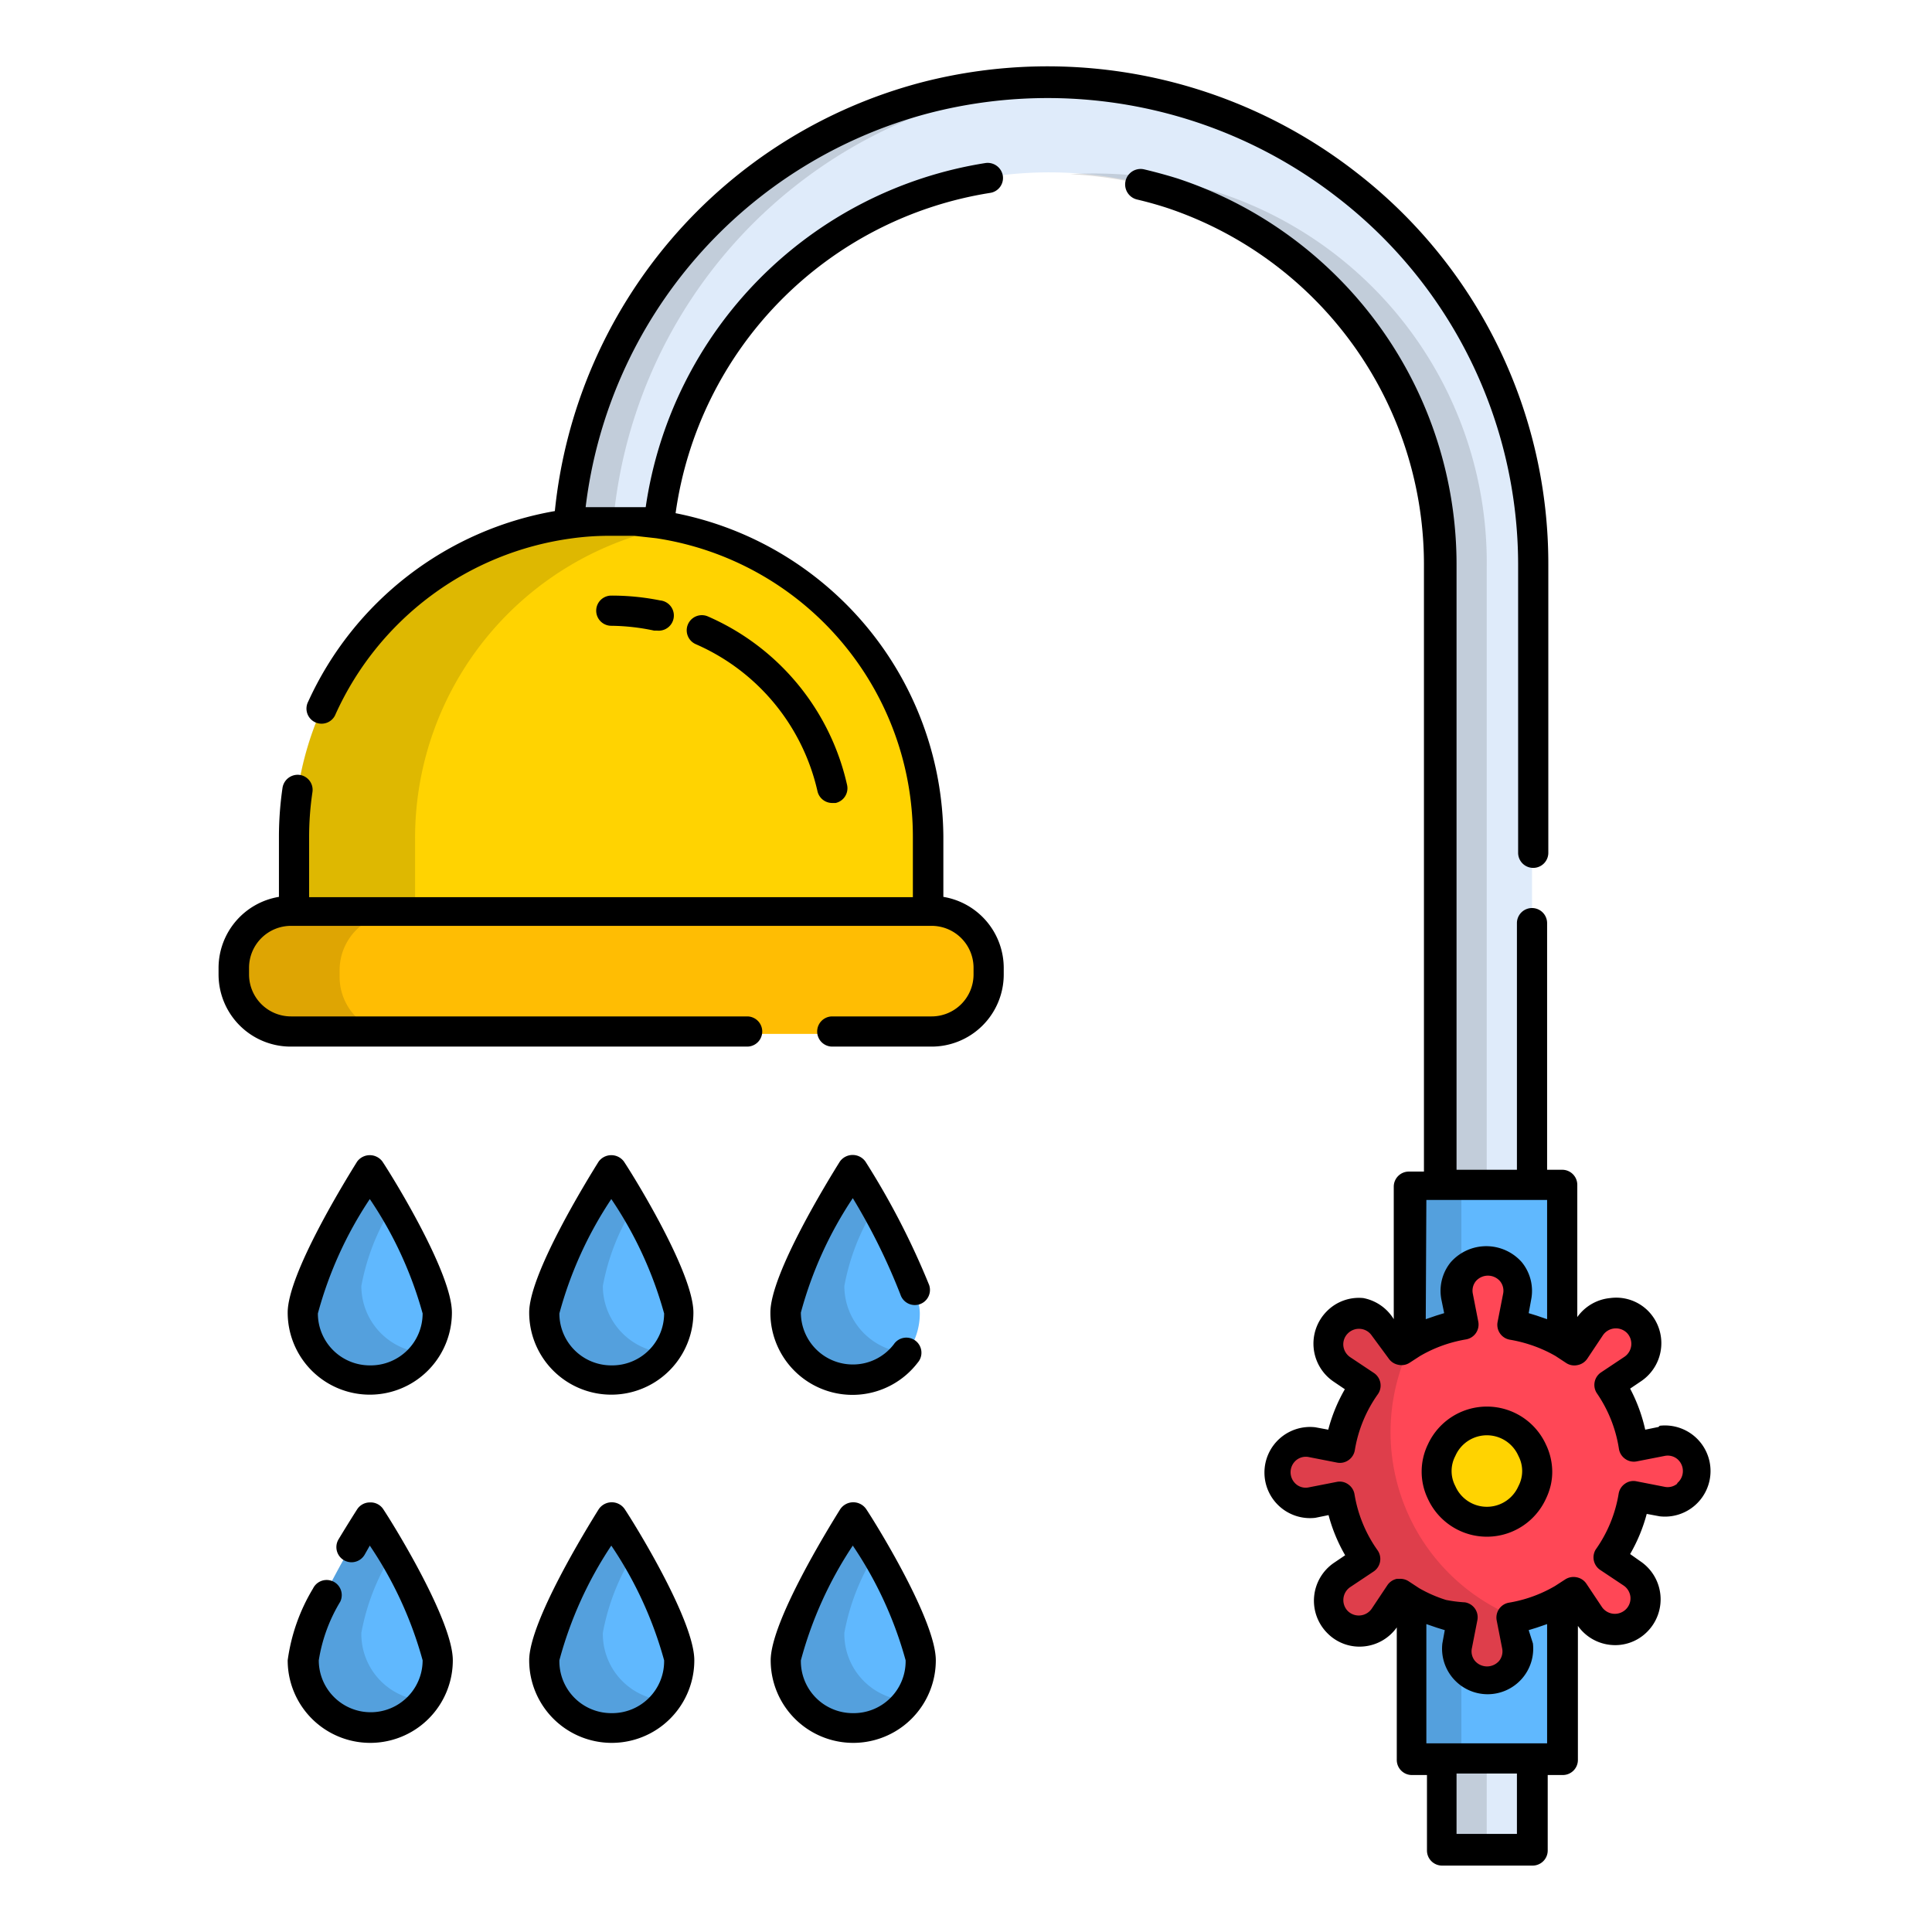 <svg xmlns="http://www.w3.org/2000/svg" viewBox="0 0 64 64"><defs><style>.cls-1{fill:#60b8fe;}.cls-2{fill:#dfebfa;}.cls-3{opacity:0.13;}.cls-4{fill:#ffd301;}.cls-5{fill:#ffbd03;}.cls-6{fill:#ff4756;}</style></defs><title>water shower</title><g id="water_shower" data-name="water shower"><path class="cls-1" d="M30.47,55A2.22,2.22,0,0,1,26,55c0-1.23,2.22-4.76,2.22-4.76S30.47,53.8,30.47,55Z"/><path class="cls-1" d="M22.47,55A2.22,2.22,0,0,1,18,55c0-1.23,2.22-4.76,2.22-4.76S22.47,53.8,22.47,55Z"/><path class="cls-1" d="M14.47,55A2.22,2.22,0,0,1,10,55c0-1.23,2.22-4.76,2.22-4.76S14.47,53.8,14.47,55Z"/><path class="cls-2" d="M47.75,18.79V61.25h3V18.72a16,16,0,1,0-32,.16v9.37h3V18.72A13,13,0,0,1,38.9,6.39,12.9,12.9,0,0,1,47.75,18.79Z"/><path class="cls-3" d="M32.15,3.26a17,17,0,0,1,3.41-.49,16.77,16.77,0,0,0-4.91.49,16,16,0,0,0-11.9,15.62v9.37h1.5V18.88A16,16,0,0,1,32.15,3.26Z"/><path class="cls-3" d="M40.4,6.39a13.76,13.76,0,0,0-4.95-.62,14,14,0,0,1,3.45.62,12.9,12.9,0,0,1,8.85,12.4V61.25h1.5V18.79A12.9,12.9,0,0,0,40.4,6.39Z"/><path class="cls-4" d="M20.25,17.25h0a10.5,10.5,0,0,1,10.5,10.5v2.5a0,0,0,0,1,0,0h-21a0,0,0,0,1,0,0v-2.5A10.5,10.5,0,0,1,20.25,17.25Z"/><path class="cls-3" d="M22.25,17.45a10.48,10.48,0,0,0-12.5,10.3v2.5h4v-2.5A10.5,10.5,0,0,1,22.25,17.45Z"/><rect class="cls-5" x="7.75" y="30.25" width="25" height="4" rx="1.89" ry="1.89"/><path class="cls-3" d="M11.25,32.36v-.22a1.89,1.89,0,0,1,1.89-1.89H9.64a1.89,1.89,0,0,0-1.89,1.89v.22a1.89,1.89,0,0,0,1.89,1.89h3.5A1.89,1.89,0,0,1,11.25,32.36Z"/><path class="cls-1" d="M30.47,43.51a2.22,2.22,0,0,1-4.44,0c0-1.23,2.22-4.76,2.22-4.76S30.47,42.28,30.47,43.51Z"/><path class="cls-1" d="M22.47,43.51a2.22,2.22,0,0,1-4.44,0c0-1.23,2.22-4.76,2.22-4.76S22.47,42.28,22.47,43.51Z"/><path class="cls-1" d="M14.47,43.51a2.22,2.22,0,1,1-4.44,0c0-1.23,2.22-4.76,2.22-4.76S14.47,42.28,14.47,43.51Z"/><path class="cls-3" d="M30,44.81a2.17,2.17,0,0,1-1.79.92A2.22,2.22,0,0,1,26,43.51c0-1.23,2.22-4.76,2.22-4.76s.34.54.75,1.27a7.42,7.42,0,0,0-1,2.58A2.22,2.22,0,0,0,30,44.81Z"/><path class="cls-3" d="M22,44.81a2.17,2.17,0,0,1-1.79.92A2.22,2.22,0,0,1,18,43.51c0-1.23,2.22-4.76,2.22-4.76s.34.54.75,1.27a7.42,7.42,0,0,0-1,2.58A2.22,2.22,0,0,0,22,44.81Z"/><path class="cls-3" d="M14,44.81a2.17,2.17,0,0,1-1.79.92A2.22,2.22,0,0,1,10,43.51c0-1.23,2.22-4.76,2.22-4.76s.34.54.75,1.27a7.42,7.42,0,0,0-1,2.58A2.22,2.22,0,0,0,14,44.81Z"/><path class="cls-3" d="M30,56.33a2.17,2.17,0,0,1-1.79.92A2.21,2.21,0,0,1,26,55c0-1.23,2.22-4.76,2.22-4.76s.34.54.75,1.27a7.42,7.42,0,0,0-1,2.58A2.21,2.21,0,0,0,30,56.33Z"/><path class="cls-3" d="M22,56.33a2.17,2.17,0,0,1-1.79.92A2.21,2.21,0,0,1,18,55c0-1.23,2.22-4.76,2.22-4.76s.34.54.75,1.27a7.42,7.42,0,0,0-1,2.58A2.21,2.21,0,0,0,22,56.33Z"/><path class="cls-3" d="M14,56.33a2.17,2.17,0,0,1-1.79.92A2.21,2.21,0,0,1,10,55c0-1.23,2.22-4.76,2.22-4.76s.34.54.75,1.27a7.42,7.42,0,0,0-1,2.58A2.21,2.21,0,0,0,14,56.33Z"/><rect class="cls-1" x="46.75" y="39.25" width="5" height="19"/><rect class="cls-3" x="46.75" y="39.25" width="1.66" height="19"/><path class="cls-6" d="M55,47.76l-.92.18a4.91,4.91,0,0,0-.85-2.06l.78-.52a1,1,0,1,0-1.4-1.4l-.52.78a4.91,4.91,0,0,0-2.06-.85l.18-.92a1,1,0,1,0-2,0l.18.92a4.91,4.91,0,0,0-2.06.85L45.86,44a1,1,0,1,0-1.4,1.4l.78.52a4.91,4.91,0,0,0-.85,2.06l-.92-.18a1,1,0,1,0,0,2l.92-.18a4.91,4.91,0,0,0,.85,2.06l-.78.52a1,1,0,1,0,1.4,1.4l.52-.78a4.91,4.91,0,0,0,2.06.85l-.18.92a1,1,0,1,0,2,0l-.18-.92a4.91,4.91,0,0,0,2.06-.85l.52.78a1,1,0,1,0,1.4-1.4l-.78-.52a4.91,4.91,0,0,0,.85-2.06l.92.18a1,1,0,1,0,0-2Z"/><path class="cls-3" d="M50.22,53.58a6.61,6.61,0,0,1-3.46-9.09c-.13.08-.26.15-.38.24L45.86,44a1,1,0,1,0-1.4,1.4l.78.52a4.91,4.91,0,0,0-.85,2.06l-.92-.18a1,1,0,1,0,0,2l.92-.18a4.91,4.91,0,0,0,.85,2.06l-.78.52a1,1,0,1,0,1.4,1.4l.52-.78a4.91,4.91,0,0,0,2.06.85l-.18.92a1,1,0,1,0,2,0l-.18-.92Z"/><circle class="cls-4" cx="49.25" cy="48.75" r="1.66"/><path d="M30.77,3.75A15.65,15.65,0,0,1,44.29,6.53a15.38,15.38,0,0,1,6,12.19v9.53a.5.5,0,0,0,1,0V18.72a16.38,16.38,0,0,0-6.35-13,16.65,16.65,0,0,0-14.38-3A16.4,16.4,0,0,0,18.38,16.93a11.06,11.06,0,0,0-8.17,6.31.5.5,0,1,0,.91.41,10.06,10.06,0,0,1,7.78-5.81,9,9,0,0,1,1.39-.09l.73,0,.72.08h0a10,10,0,0,1,8.5,9.89v2h-20v-2a10.12,10.12,0,0,1,.11-1.48.5.5,0,0,0-.42-.57.51.51,0,0,0-.57.42,11.28,11.28,0,0,0-.12,1.62v2a2.39,2.39,0,0,0-2,2.35v.22a2.39,2.39,0,0,0,2.39,2.39H24.75a.5.5,0,0,0,0-1H9.64a1.39,1.39,0,0,1-1.39-1.39v-.22a1.39,1.39,0,0,1,1.39-1.39H30.86a1.39,1.39,0,0,1,1.39,1.39v.22a1.39,1.39,0,0,1-1.39,1.39H27.57a.5.5,0,1,0,0,1h3.29a2.39,2.39,0,0,0,2.39-2.39v-.22a2.39,2.39,0,0,0-2-2.35v-2A11,11,0,0,0,22.38,17,12.49,12.49,0,0,1,32.8,6.39a.5.5,0,0,0,.42-.57.51.51,0,0,0-.57-.42,13.5,13.5,0,0,0-11.26,11.4h-.12l-.66,0h-.28c-.3,0-.59,0-.88,0H19.4A15.39,15.39,0,0,1,30.77,3.75Z"/><path d="M27.08,26.21a.5.5,0,0,0,.49.39h.11a.5.5,0,0,0,.38-.6,8,8,0,0,0-4.61-5.58.5.5,0,0,0-.4.92A7,7,0,0,1,27.08,26.21Z"/><path d="M21.67,20.89h.1a.5.5,0,0,0,.1-1,8.13,8.13,0,0,0-1.62-.16.5.5,0,0,0,0,1A7.07,7.07,0,0,1,21.67,20.89Z"/><path d="M29.83,42.89a.5.5,0,1,0,.95-.32,25.53,25.53,0,0,0-2.11-4.09.52.52,0,0,0-.85,0c-.38.61-2.3,3.72-2.3,5a2.72,2.72,0,0,0,4.88,1.66.5.5,0,1,0-.79-.61,1.7,1.7,0,0,1-1.36.67,1.72,1.72,0,0,1-1.72-1.72,12.86,12.86,0,0,1,1.72-3.79A20.45,20.45,0,0,1,29.83,42.89Z"/><path d="M19.83,38.48c-.38.61-2.3,3.72-2.3,5a2.72,2.72,0,1,0,5.44,0c0-1.3-1.91-4.41-2.3-5A.52.52,0,0,0,19.83,38.48Zm.42,6.75a1.72,1.72,0,0,1-1.72-1.72,12.88,12.88,0,0,1,1.72-3.79A12.88,12.88,0,0,1,22,43.51,1.72,1.72,0,0,1,20.25,45.23Z"/><path d="M11.83,38.48c-.38.61-2.3,3.72-2.3,5a2.72,2.72,0,1,0,5.44,0c0-1.3-1.91-4.41-2.3-5A.52.52,0,0,0,11.83,38.48Zm.42,6.75a1.72,1.72,0,0,1-1.72-1.72,12.88,12.88,0,0,1,1.72-3.79A12.88,12.88,0,0,1,14,43.51,1.72,1.72,0,0,1,12.25,45.23Z"/><path d="M27.83,50c-.38.61-2.3,3.72-2.3,5A2.72,2.72,0,0,0,31,55c0-1.3-1.91-4.41-2.3-5A.52.52,0,0,0,27.83,50Zm.42,6.75A1.72,1.72,0,0,1,26.53,55a12.87,12.87,0,0,1,1.72-3.8A12.86,12.86,0,0,1,30,55,1.72,1.72,0,0,1,28.25,56.75Z"/><path d="M19.83,50c-.38.61-2.3,3.72-2.3,5A2.72,2.72,0,0,0,23,55c0-1.3-1.91-4.41-2.3-5A.52.52,0,0,0,19.83,50Zm.42,6.75A1.72,1.72,0,0,1,18.53,55a12.87,12.87,0,0,1,1.72-3.8A12.86,12.86,0,0,1,22,55,1.72,1.72,0,0,1,20.25,56.75Z"/><path d="M12.25,49.77a.5.5,0,0,0-.42.23s-.27.42-.62,1a.5.5,0,1,0,.87.5l.17-.3A12.85,12.85,0,0,1,14,55a1.72,1.72,0,0,1-3.44,0,5.35,5.35,0,0,1,.71-1.94.5.5,0,1,0-.9-.44A6.21,6.21,0,0,0,9.53,55,2.72,2.72,0,0,0,15,55c0-1.3-1.91-4.41-2.3-5A.5.5,0,0,0,12.25,49.77Z"/><path d="M54.94,47.27l-.44.09A5.43,5.43,0,0,0,54,46l.37-.25a1.52,1.52,0,0,0,.22-2.33A1.49,1.49,0,0,0,53.34,43a1.51,1.51,0,0,0-1.09.63V39.25a.5.5,0,0,0-.5-.5h-.5V30.58a.5.5,0,1,0-1,0v8.17h-2v-20A13.47,13.47,0,0,0,39,5.91q-.55-.17-1.1-.3a.5.5,0,1,0-.23,1q.51.12,1,.28a12.46,12.46,0,0,1,8.5,11.92v20h-.5a.5.5,0,0,0-.5.5v4.39A1.51,1.51,0,0,0,45.16,43a1.49,1.49,0,0,0-1.21.44,1.52,1.52,0,0,0,.23,2.33l.37.25A5.43,5.43,0,0,0,44,47.36l-.43-.08a1.51,1.51,0,1,0,0,3l.44-.09a5.43,5.43,0,0,0,.55,1.33l-.37.25a1.52,1.52,0,0,0-.22,2.33,1.49,1.49,0,0,0,1.21.44,1.51,1.51,0,0,0,1.09-.63v4.39a.5.5,0,0,0,.5.5h.5v2.5a.5.5,0,0,0,.5.5h3a.5.5,0,0,0,.5-.5v-2.5h.5a.5.5,0,0,0,.5-.5V53.86a1.51,1.51,0,0,0,1.09.63,1.49,1.49,0,0,0,1.21-.44,1.52,1.52,0,0,0-.23-2.33L54,51.48a5.43,5.43,0,0,0,.55-1.33l.43.08a1.51,1.51,0,1,0,0-3Zm-7.69-7.52h4V43.7l-.35-.12-.26-.08.08-.44a1.5,1.5,0,0,0-.31-1.25,1.57,1.57,0,0,0-2.35,0,1.5,1.5,0,0,0-.31,1.25l.09.44-.26.08-.35.12Zm3,21h-2v-2h2Zm1-3h-4V53.8l.35.12.26.08-.08.44a1.51,1.51,0,1,0,3,0L50.64,54l.26-.08.35-.12Zm4.31-8.6a.5.5,0,0,1-.43.1l-.92-.18a.48.48,0,0,0-.38.08.5.5,0,0,0-.21.33,4.44,4.44,0,0,1-.76,1.85A.5.5,0,0,0,53,52l.78.52a.52.52,0,0,1,.23.38.51.51,0,0,1-.15.41.52.52,0,0,1-.79-.07l-.52-.78a.5.5,0,0,0-.32-.21.51.51,0,0,0-.38.07l-.34.22a4.45,4.45,0,0,1-.9.4,4.56,4.56,0,0,1-.62.15.5.5,0,0,0-.41.59l.18.92a.5.5,0,0,1-.1.42.53.53,0,0,1-.8,0,.5.5,0,0,1-.1-.43l.18-.92a.5.5,0,0,0-.41-.59A4.56,4.56,0,0,1,47.9,53a4.45,4.45,0,0,1-.89-.39l-.35-.23a.51.51,0,0,0-.28-.08h-.1a.5.5,0,0,0-.32.21l-.52.78a.52.52,0,0,1-.79.08.52.52,0,0,1,.07-.79l.78-.52a.5.5,0,0,0,.13-.71,4.44,4.44,0,0,1-.76-1.85.5.5,0,0,0-.21-.33.48.48,0,0,0-.38-.08l-.92.18a.49.49,0,0,1-.42-.1.52.52,0,0,1,0-.8.5.5,0,0,1,.43-.1l.92.18a.49.49,0,0,0,.38-.08.5.5,0,0,0,.21-.33,4.44,4.44,0,0,1,.76-1.85.5.5,0,0,0-.13-.71l-.78-.52a.52.52,0,0,1-.23-.38.51.51,0,0,1,.15-.41.52.52,0,0,1,.41-.15.51.51,0,0,1,.38.22L46,45a.5.5,0,0,0,.32.21.49.49,0,0,0,.38-.07l.34-.22a4.45,4.45,0,0,1,.9-.4,4.56,4.56,0,0,1,.62-.15.5.5,0,0,0,.41-.59l-.18-.92a.5.5,0,0,1,.1-.42.53.53,0,0,1,.8,0,.5.5,0,0,1,.1.43l-.18.92a.5.5,0,0,0,.41.59,4.56,4.56,0,0,1,.62.15,4.45,4.45,0,0,1,.89.39l.35.23a.49.49,0,0,0,.38.07.5.5,0,0,0,.32-.21l.52-.78a.52.52,0,0,1,.79-.08.52.52,0,0,1-.07.79l-.78.52a.5.5,0,0,0-.13.71A4.44,4.44,0,0,1,53.63,48a.5.5,0,0,0,.21.33.49.49,0,0,0,.38.08l.92-.18h0a.5.5,0,0,1,.42.1.52.52,0,0,1,0,.8Z"/><path d="M51.21,47.85a2.15,2.15,0,0,0-3.91,0,2.07,2.07,0,0,0,0,1.8,2.15,2.15,0,0,0,3.91,0,2.19,2.19,0,0,0,.16-.45,2,2,0,0,0,.05-.46A2.1,2.1,0,0,0,51.21,47.85Zm-3,1.38a1.07,1.07,0,0,1,0-1,1.14,1.14,0,0,1,2.09,0,1.07,1.07,0,0,1,0,1,1.14,1.14,0,0,1-2.09,0Z"/></g></svg>